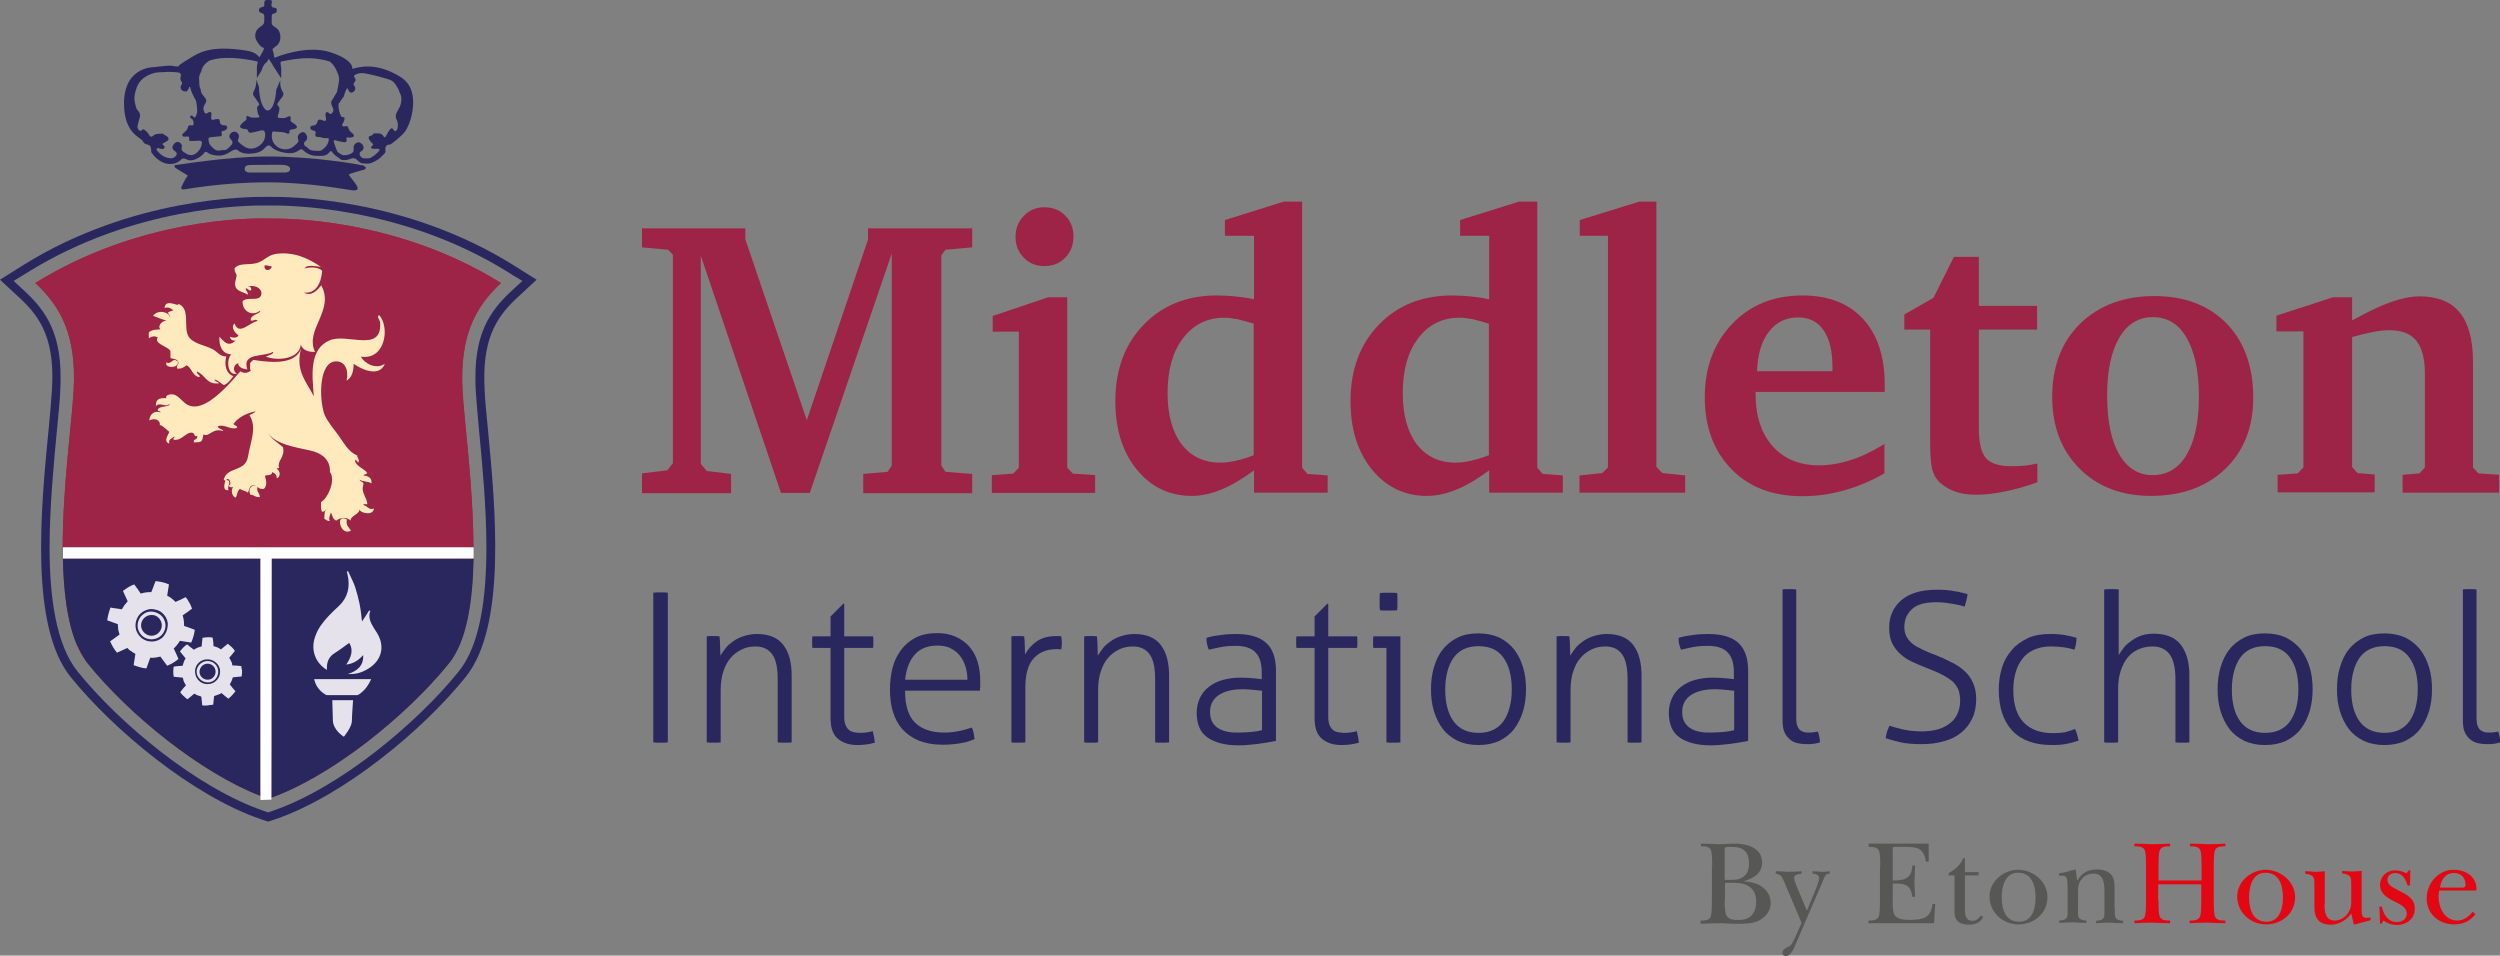 <?xml version="1.0" encoding="utf-8"?>
<!-- Generator: Adobe Illustrator 19.0.0, SVG Export Plug-In . SVG Version: 6.00 Build 0)  -->
<svg version="1.1" id="Layer_1" xmlns="http://www.w3.org/2000/svg" xmlns:xlink="http://www.w3.org/1999/xlink" x="0px" y="0px"
	 viewBox="0 0 841.9 321.8" style="enable-background:new 0 0 841.9 321.8;" xml:space="preserve">
<rect x="0" y="0" width="841.9" height="321.8" fill="#808080" stroke="none"/>
<style type="text/css">
	.st0{fill:#9D2447;}
	.st1{fill:#29275E;}
	.st2{fill:#FFFFFF;}
	.st3{fill:#FFE4B9;}
	.st4{fill:#FFEABD;}
	.st5{fill-rule:evenodd;clip-rule:evenodd;fill:#E5E2EC;}
	.st6{fill:#E5E2EC;}
	.st7{fill:#575756;}
	.st8{fill:#E30613;}
</style>
<g>
	<g>
		<g>
			<path class="st0" d="M216.2,165.9v-6.5l8.5-1l1.9-2.4V85.8l-1.6-1.7l-8.8-0.8v-6.4H251v3.7l20.7,60.9l20.6-60.8v-3.8h35.1v6.4
				l-9,0.8l-1.4,1.9v70.8l1.4,2.1l9,0.7v6.5h-36.7v-6.5l8.2-0.7l1.4-2.1V85.4l-27.6,80.6H263l-27-79.9v70.1l2,2.4l8.2,1v6.5H216.2z"
				/>
			<path class="st0" d="M353,100.1h6.4v57.4l1.9,2l7.5,0.5v6H334v-6l7.2-0.5l1.9-2v-45.8h-8.8v-5.3L353,100.1z M351.6,69.8
				c2.9,0,5.3,0.9,7.1,2.8c1.9,1.8,2.8,4.2,2.8,7c0,2.9-0.9,5.3-2.8,7.2c-1.8,1.9-4.2,2.8-7,2.8c-2.8,0-5.1-0.9-6.9-2.8
				c-1.9-1.9-2.8-4.2-2.8-7c0-2.9,0.9-5.2,2.8-7.1C346.6,70.8,348.9,69.8,351.6,69.8z"/>
			<path class="st0" d="M422.2,79.4h-9.7v-5.3l19.8-6.2h6.2v89.6l1.8,2.1l6.8,0.5v5.8h-24.8v-7.5c-4.1,3-7.8,5.2-11.1,6.5
				c-3.4,1.4-6.7,2.1-9.9,2.1c-7.5,0-13.7-3-18.5-8.9c-4.8-5.9-7.2-13.6-7.2-23c0-10.6,3.2-19.2,9.5-25.7c6.3-6.6,14.6-9.9,24.7-9.9
				c1.9,0,3.9,0.1,6,0.3c2.1,0.2,4.3,0.5,6.5,1V79.4z M422.2,153.3V109c-2-0.6-3.8-1.1-5.4-1.5c-1.6-0.3-3.1-0.5-4.5-0.5
				c-5.8,0-10.4,2.3-13.9,6.9c-3.5,4.6-5.2,10.7-5.2,18.5c0,7.3,1.6,13.1,4.7,17.2c3.2,4.1,7.5,6.2,13.1,6.2c1.5,0,3.1-0.2,5-0.6
				C417.9,154.8,419.9,154.2,422.2,153.3z"/>
			<path class="st0" d="M501.4,79.4h-9.7v-5.3l19.8-6.2h6.2v89.6l1.8,2.1l6.8,0.5v5.8h-24.8v-7.5c-4.1,3-7.8,5.2-11.1,6.5
				c-3.4,1.4-6.7,2.1-9.9,2.1c-7.5,0-13.7-3-18.5-8.9c-4.8-5.9-7.2-13.6-7.2-23c0-10.6,3.2-19.2,9.5-25.7c6.3-6.6,14.6-9.9,24.7-9.9
				c1.9,0,3.9,0.1,6,0.3c2.1,0.2,4.3,0.5,6.5,1V79.4z M501.4,153.3V109c-2-0.6-3.8-1.1-5.4-1.5c-1.6-0.3-3.1-0.5-4.5-0.5
				c-5.8,0-10.4,2.3-13.9,6.9c-3.5,4.6-5.2,10.7-5.2,18.5c0,7.3,1.6,13.1,4.7,17.2c3.2,4.1,7.5,6.2,13.1,6.2c1.5,0,3.1-0.2,5-0.6
				C497,154.8,499.1,154.2,501.4,153.3z"/>
			<path class="st0" d="M531.9,165.9v-5.8l7.7-0.8l1.9-1.9v-78h-9.5v-5.3l20-6.2h5.8v89.3l2,2.1l7.7,0.8v5.8H531.9z"/>
			<path class="st0" d="M634.6,149.5v9.9c-4.5,2.6-9.1,4.5-13.8,5.8c-4.6,1.3-9.3,1.9-13.9,1.9c-9.9,0-17.9-3-23.8-9.1
				c-6-6.1-9-14.2-9-24.2c0-10.1,3.1-18.3,9.2-24.7c6.1-6.4,14-9.6,23.7-9.6c8.7,0,15.5,2.6,20.4,7.9c4.8,5.2,7.3,12.6,7.3,22.1v2.5
				h-43.5v0.4c0,7.6,1.9,13.5,5.7,17.8c3.8,4.3,9,6.5,15.7,6.5c3.5,0,7.1-0.6,10.7-1.8C626.9,153.8,630.7,151.9,634.6,149.5z
				 M617.1,125v-1.4c0-5.4-1-9.5-3-12.4c-2-2.9-4.8-4.3-8.6-4.3c-4.1,0-7.3,1.6-9.8,4.8c-2.5,3.2-3.8,7.7-4,13.3H617.1z"/>
			<path class="st0" d="M649.9,111h-8.6v-5.1l9.8-5.6l6.9-13.8h8.4V103H686v8h-19.6v33.1c0,5,0.8,8.4,2.4,10.2
				c1.6,1.8,4.5,2.7,8.6,2.7c1.6,0,3.2-0.1,4.6-0.2c1.4-0.2,2.8-0.4,4.1-0.7v6.3c-3.8,1.4-7.4,2.4-10.9,3.1
				c-3.4,0.7-6.6,1.1-9.4,1.1c-2.3,0-4.4-0.2-6.2-0.7c-1.8-0.5-3.4-1.2-4.8-2.2c-1.8-1.2-3-2.6-3.7-4.4c-0.7-1.7-1.1-5-1.1-9.7V111z
				"/>
			<path class="st0" d="M725.5,99.7c10.2,0,18.3,3.1,24.3,9.2c6,6.2,9,14.5,9,25c0,9.9-3.1,17.9-9.4,24c-6.3,6-14.6,9.1-25,9.1
				c-10,0-18-3.1-24.1-9.2c-6.1-6.1-9.2-14.2-9.2-24.1c0-10.2,3.1-18.5,9.4-24.7C706.9,102.8,715.2,99.7,725.5,99.7z M725,106.8
				c-4.8,0-8.6,2.3-11.3,6.9c-2.7,4.6-4.1,11.1-4.1,19.4c0,8.5,1.3,15.1,4,19.8c2.7,4.7,6.5,7.1,11.2,7.1c5,0,8.9-2.3,11.6-6.9
				c2.7-4.6,4.1-11.1,4.1-19.6c0-8.4-1.4-15-4.1-19.7C733.7,109.1,729.9,106.8,725,106.8z"/>
			<path class="st0" d="M767,165.9v-6l6.8-0.5l1.9-2v-45.8h-9.1v-5.3l19.1-6.2h6.4v7.8c5.1-2.8,9.4-4.9,13.1-6.2
				c3.7-1.3,6.9-1.9,9.6-1.9c6,0,10.6,1.8,13.5,5.4c3,3.6,4.5,9.2,4.5,16.6v35.6l1.8,2l7,0.5v6h-32.5v-6l5.7-0.5l1.8-2v-31.8
				c0-4.9-1-8.5-2.9-10.9c-1.9-2.3-4.9-3.5-9.1-3.5c-1.6,0-3.4,0.2-5.5,0.6c-2.1,0.4-4.4,1-7,1.7v43.8l1.8,2l5.8,0.5v6H767z"/>
			<path class="st1" d="M220,199.6c0.3,0,0.7-0.1,1.2-0.1c0.5,0,0.9,0,1.3,0c0.4,0,0.8,0,1.3,0c0.4,0,0.8,0.1,1.1,0.1V250
				c-0.3,0-0.7,0.1-1.1,0.1c-0.4,0-0.8,0-1.3,0c-0.5,0-0.9,0-1.4,0c-0.4,0-0.8-0.1-1.1-0.1V199.6z"/>
			<path class="st1" d="M238,214.3c0.4,0,0.7-0.1,1.1-0.1c0.4,0,0.7,0,1,0c0.4,0,0.7,0,1.1,0c0.3,0,0.7,0.1,1.1,0.1
				c0.1,0.8,0.2,1.9,0.2,3.2c0,1.3,0.1,2.4,0.1,3.3c0.5-0.8,1.1-1.7,1.8-2.6c0.7-0.9,1.6-1.6,2.6-2.3c1-0.7,2.2-1.3,3.5-1.7
				c1.3-0.4,2.7-0.7,4.3-0.7c4.1,0,7.1,1.2,9,3.7c1.9,2.5,2.8,5.9,2.8,10.3V250c-0.3,0-0.7,0.1-1.2,0.1c-0.5,0-0.9,0-1.2,0
				c-0.2,0-0.6,0-1.1,0c-0.5,0-0.9-0.1-1.2-0.1v-21.2c0-4-0.6-6.8-1.9-8.5c-1.2-1.7-3.1-2.6-5.6-2.6c-1.6,0-3.2,0.3-4.6,1
				c-1.4,0.7-2.7,1.6-3.7,2.8c-1.1,1.2-1.9,2.8-2.5,4.6c-0.6,1.8-0.9,3.9-0.9,6.2V250c-0.3,0-0.7,0.1-1.2,0.1c-0.5,0-0.9,0-1.2,0
				c-0.2,0-0.6,0-1.1,0c-0.5,0-0.9-0.1-1.2-0.1V214.3z"/>
			<path class="st1" d="M279.7,218.2h-6.1c0-0.2-0.1-0.5-0.1-0.9c0-0.4,0-0.7,0-1.1c0-0.4,0-0.7,0-1.1c0-0.3,0.1-0.6,0.1-0.8h6.1
				v-6.7l4.3-4.3h0.3v11h9.7c0,0.2,0.1,0.5,0.1,0.8c0,0.3,0,0.7,0,1.1c0,0.4,0,0.7,0,1.1c0,0.4-0.1,0.7-0.1,0.9h-9.7v23.3
				c0,1.2,0.2,2.1,0.5,2.8c0.3,0.7,0.7,1.2,1.2,1.6c0.5,0.4,1.1,0.6,1.7,0.7c0.6,0.1,1.3,0.2,1.9,0.2c1.6,0,3.1-0.2,4.3-0.6
				c0.3,1.2,0.6,2.5,0.7,3.9c-1.7,0.5-3.6,0.8-5.9,0.8c-2.7,0-4.8-0.7-6.5-2.1c-1.7-1.4-2.5-3.7-2.5-7V218.2z"/>
			<path class="st1" d="M304.8,232.8c0,4.8,1.1,8.3,3.3,10.5c2.2,2.2,5.5,3.4,9.9,3.4c1.8,0,3.4-0.2,4.9-0.5c1.5-0.3,3-0.7,4.4-1.2
				c0.2,0.5,0.4,1.1,0.6,1.9c0.1,0.7,0.2,1.4,0.3,2c-1.4,0.6-2.9,1.1-4.8,1.4c-1.8,0.3-3.8,0.5-6,0.5c-3.1,0-5.7-0.5-8-1.4
				c-2.2-0.9-4-2.2-5.5-3.8c-1.4-1.6-2.5-3.6-3.2-5.9c-0.7-2.3-1-4.7-1-7.5c0-2.6,0.3-5.1,0.9-7.4c0.6-2.3,1.6-4.3,2.9-6
				c1.3-1.7,2.9-3.1,4.9-4.1c2-1,4.4-1.5,7.2-1.5c2.3,0,4.4,0.4,6.2,1.2c1.8,0.8,3.3,1.9,4.6,3.3c1.2,1.4,2.2,3.1,2.8,5.1
				c0.6,2,0.9,4.1,0.9,6.5c0,0.4,0,1,0,1.6c0,0.7-0.1,1.2-0.1,1.7H304.8z M325.8,229c0-1.4-0.2-2.9-0.6-4.3c-0.4-1.4-1-2.6-1.8-3.7
				c-0.8-1.1-1.8-1.9-3.1-2.6c-1.3-0.7-2.8-1-4.6-1c-3.3,0-5.8,1-7.6,3c-1.8,2-2.9,4.8-3.3,8.5H325.8z"/>
			<path class="st1" d="M340.6,214.3c0.4,0,0.7-0.1,1.1-0.1c0.4,0,0.7,0,1,0c0.4,0,0.7,0,1.1,0c0.3,0,0.7,0.1,1.1,0.1
				c0.1,0.8,0.2,1.8,0.2,3c0,1.1,0.1,2.2,0.1,3.1c0.9-1.7,2.2-3.2,3.9-4.4c1.7-1.2,3.9-1.8,6.7-1.8c0.2,0,0.5,0,0.7,0s0.5,0,0.9,0.1
				c0.1,0.8,0.2,1.5,0.2,2.2c0,0.7-0.1,1.5-0.2,2.2c-0.4,0-0.7-0.1-0.9-0.1c-0.2,0-0.4,0-0.7,0c-3.2,0-5.7,1-7.6,3
				c-1.9,2-2.9,5.3-2.9,10V250c-0.3,0-0.7,0.1-1.2,0.1c-0.5,0-0.9,0-1.2,0c-0.2,0-0.6,0-1.1,0c-0.5,0-0.9-0.1-1.2-0.1V214.3z"/>
			<path class="st1" d="M365.1,214.3c0.4,0,0.7-0.1,1.1-0.1c0.4,0,0.7,0,1,0c0.4,0,0.7,0,1.1,0c0.3,0,0.7,0.1,1.1,0.1
				c0.1,0.8,0.2,1.9,0.2,3.2c0,1.3,0.1,2.4,0.1,3.3c0.5-0.8,1.1-1.7,1.8-2.6c0.7-0.9,1.6-1.6,2.6-2.3c1-0.7,2.2-1.3,3.5-1.7
				c1.3-0.4,2.7-0.7,4.3-0.7c4.1,0,7.1,1.2,9,3.7c1.9,2.5,2.8,5.9,2.8,10.3V250c-0.3,0-0.7,0.1-1.2,0.1c-0.5,0-0.9,0-1.2,0
				c-0.2,0-0.6,0-1.1,0c-0.5,0-0.9-0.1-1.2-0.1v-21.2c0-4-0.6-6.8-1.9-8.5c-1.2-1.7-3.1-2.6-5.6-2.6c-1.6,0-3.2,0.3-4.6,1
				c-1.4,0.7-2.7,1.6-3.7,2.8c-1.1,1.2-1.9,2.8-2.5,4.6c-0.6,1.8-0.9,3.9-0.9,6.2V250c-0.3,0-0.7,0.1-1.2,0.1c-0.5,0-0.9,0-1.2,0
				c-0.2,0-0.6,0-1.1,0c-0.5,0-0.9-0.1-1.2-0.1V214.3z"/>
			<path class="st1" d="M424.9,226.4c0-3.1-0.7-5.3-2.2-6.8c-1.4-1.4-3.6-2.1-6.4-2.1c-1.9,0-3.6,0.1-5.1,0.4
				c-1.5,0.3-2.9,0.6-4.1,0.9c-0.2-0.4-0.4-1-0.6-1.8c-0.2-0.8-0.2-1.5-0.2-2.2c1.2-0.4,2.7-0.7,4.5-0.9c1.8-0.3,3.6-0.4,5.5-0.4
				c4.5,0,7.9,1,10.1,3c2.2,2,3.3,5.1,3.3,9.4v23.6c-1.6,0.3-3.6,0.7-6,1c-2.3,0.3-4.6,0.5-6.7,0.5c-4.3,0-7.8-0.9-10.3-2.6
				c-2.5-1.7-3.7-4.5-3.7-8.4c0-1.9,0.4-3.5,1.1-5c0.7-1.5,1.7-2.7,3-3.7c1.3-1,2.8-1.8,4.6-2.3c1.8-0.5,3.8-0.8,5.9-0.8
				c1.7,0,3.1,0.1,4.3,0.2c1.2,0.1,2.2,0.2,3,0.3V226.4z M424.9,232.6c-0.8-0.1-1.8-0.2-3-0.3c-1.2-0.1-2.3-0.2-3.4-0.2
				c-3.5,0-6.2,0.7-8.1,2c-1.9,1.3-2.9,3.2-2.9,5.6c0,1.5,0.3,2.8,0.9,3.7c0.6,0.9,1.3,1.6,2.3,2.1c0.9,0.5,2,0.8,3.1,1
				c1.1,0.2,2.2,0.2,3.4,0.2c1.4,0,2.8-0.1,4.1-0.2c1.3-0.1,2.5-0.3,3.7-0.6V232.6z"/>
			<path class="st1" d="M442.7,218.2h-6.1c0-0.2-0.1-0.5-0.1-0.9c0-0.4,0-0.7,0-1.1c0-0.4,0-0.7,0-1.1c0-0.3,0.1-0.6,0.1-0.8h6.1
				v-6.7l4.3-4.3h0.3v11h9.7c0,0.2,0.1,0.5,0.1,0.8c0,0.3,0,0.7,0,1.1c0,0.4,0,0.7,0,1.1c0,0.4-0.1,0.7-0.1,0.9h-9.7v23.3
				c0,1.2,0.2,2.1,0.5,2.8c0.3,0.7,0.7,1.2,1.2,1.6c0.5,0.4,1.1,0.6,1.7,0.7c0.6,0.1,1.3,0.2,1.9,0.2c1.6,0,3.1-0.2,4.3-0.6
				c0.3,1.2,0.6,2.5,0.7,3.9c-1.7,0.5-3.6,0.8-5.9,0.8c-2.7,0-4.8-0.7-6.5-2.1c-1.7-1.4-2.5-3.7-2.5-7V218.2z"/>
			<path class="st1" d="M467,218.2h-4.5c0-0.2-0.1-0.5-0.1-0.8c0-0.3,0-0.7,0-1.1c0-0.4,0-0.7,0-1.1c0-0.4,0.1-0.7,0.1-0.9h9.1V250
				c-0.3,0-0.7,0.1-1.2,0.1c-0.5,0-0.9,0-1.2,0c-0.2,0-0.6,0-1.1,0c-0.5,0-0.9-0.1-1.2-0.1V218.2z M464.7,205.5
				c0-0.4-0.1-0.9-0.1-1.5c0-0.6,0-1.1,0-1.5c0-0.4,0-0.8,0-1.4c0-0.6,0.1-1,0.1-1.4c0.4,0,0.9-0.1,1.5-0.1c0.6,0,1.1,0,1.5,0
				c0.4,0,0.8,0,1.4,0c0.6,0,1,0.1,1.4,0.1c0.1,0.4,0.1,0.8,0.1,1.4c0,0.6,0,1,0,1.4c0,0.4,0,0.9,0,1.5c0,0.6-0.1,1.1-0.1,1.5
				c-0.4,0-0.8,0.1-1.4,0.1c-0.6,0-1,0-1.4,0c-0.4,0-0.9,0-1.5,0C465.7,205.6,465.1,205.6,464.7,205.5z"/>
			<path class="st1" d="M497.9,250.9c-2.7,0-5-0.5-7-1.4c-2-1-3.7-2.3-5-4c-1.3-1.7-2.3-3.7-3-6c-0.7-2.3-1-4.7-1-7.4
				c0-2.6,0.3-5.1,1-7.4c0.7-2.3,1.6-4.3,3-6c1.3-1.7,3-3,5-4c2-1,4.3-1.4,7-1.4c2.7,0,5,0.5,7,1.4c2,1,3.6,2.3,5,4
				c1.3,1.7,2.3,3.7,3,6c0.7,2.3,1,4.7,1,7.4c0,2.6-0.3,5.1-1,7.4c-0.7,2.3-1.7,4.3-3,6c-1.3,1.7-3,3-5,4
				C502.9,250.4,500.6,250.9,497.9,250.9z M497.9,246.8c3.7,0,6.5-1.3,8.4-3.9c1.8-2.6,2.8-6.2,2.8-10.7c0-4.5-0.9-8.1-2.8-10.7
				c-1.8-2.6-4.6-3.9-8.4-3.9c-3.7,0-6.5,1.3-8.4,3.9c-1.8,2.6-2.8,6.2-2.8,10.7c0,4.5,0.9,8.1,2.8,10.7
				C491.4,245.5,494.2,246.8,497.9,246.8z"/>
			<path class="st1" d="M524.2,214.3c0.4,0,0.7-0.1,1.1-0.1c0.3,0,0.7,0,1,0c0.4,0,0.7,0,1.1,0c0.3,0,0.7,0.1,1.1,0.1
				c0.1,0.8,0.2,1.9,0.2,3.2c0,1.3,0.1,2.4,0.1,3.3c0.5-0.8,1.1-1.7,1.8-2.6c0.7-0.9,1.6-1.6,2.6-2.3c1-0.7,2.2-1.3,3.5-1.7
				c1.3-0.4,2.7-0.7,4.3-0.7c4.1,0,7.1,1.2,9,3.7c1.9,2.5,2.8,5.9,2.8,10.3V250c-0.3,0-0.7,0.1-1.2,0.1c-0.5,0-0.9,0-1.2,0
				c-0.2,0-0.6,0-1.1,0c-0.5,0-0.9-0.1-1.2-0.1v-21.2c0-4-0.6-6.8-1.9-8.5c-1.2-1.7-3.1-2.6-5.6-2.6c-1.6,0-3.2,0.3-4.6,1
				c-1.4,0.7-2.7,1.6-3.7,2.8c-1.1,1.2-1.9,2.8-2.5,4.6c-0.6,1.8-0.9,3.9-0.9,6.2V250c-0.3,0-0.7,0.1-1.2,0.1c-0.5,0-0.9,0-1.2,0
				c-0.2,0-0.6,0-1.1,0c-0.5,0-0.9-0.1-1.2-0.1V214.3z"/>
			<path class="st1" d="M583.9,226.4c0-3.1-0.7-5.3-2.2-6.8c-1.4-1.4-3.6-2.1-6.4-2.1c-1.9,0-3.6,0.1-5.1,0.4
				c-1.5,0.3-2.9,0.6-4.1,0.9c-0.2-0.4-0.4-1-0.6-1.8c-0.2-0.8-0.2-1.5-0.2-2.2c1.2-0.4,2.7-0.7,4.5-0.9c1.8-0.3,3.6-0.4,5.5-0.4
				c4.5,0,7.9,1,10.1,3c2.2,2,3.3,5.1,3.3,9.4v23.6c-1.6,0.3-3.6,0.7-6,1c-2.3,0.3-4.6,0.5-6.7,0.5c-4.3,0-7.8-0.9-10.3-2.6
				c-2.5-1.7-3.7-4.5-3.7-8.4c0-1.9,0.4-3.5,1.1-5c0.7-1.5,1.7-2.7,3-3.7c1.3-1,2.8-1.8,4.6-2.3c1.8-0.5,3.8-0.8,5.9-0.8
				c1.7,0,3.1,0.1,4.3,0.2c1.2,0.1,2.2,0.2,3,0.3V226.4z M583.9,232.6c-0.8-0.1-1.8-0.2-3-0.3c-1.2-0.1-2.3-0.2-3.4-0.2
				c-3.5,0-6.2,0.7-8.1,2c-1.9,1.3-2.9,3.2-2.9,5.6c0,1.5,0.3,2.8,0.9,3.7c0.6,0.9,1.3,1.6,2.3,2.1c0.9,0.5,2,0.8,3.1,1
				c1.1,0.2,2.2,0.2,3.4,0.2c1.4,0,2.8-0.1,4.1-0.2c1.3-0.1,2.5-0.3,3.7-0.6V232.6z"/>
			<path class="st1" d="M600.2,198.5c0.3,0,0.7-0.1,1.2-0.1c0.5,0,0.9,0,1.2,0c0.2,0,0.6,0,1.1,0c0.5,0,0.9,0.1,1.2,0.1v43.2
				c0,1.2,0.1,2.2,0.4,2.8c0.3,0.7,0.6,1.2,1.1,1.5c0.4,0.3,0.9,0.5,1.4,0.6c0.5,0.1,1,0.1,1.4,0.1c0.5,0,1.1,0,1.6-0.1
				c0.6-0.1,1-0.2,1.4-0.2c0.2,0.6,0.4,1.2,0.5,1.8c0.1,0.7,0.2,1.3,0.2,1.8c-0.7,0.2-1.4,0.4-2.2,0.5c-0.8,0.1-1.6,0.1-2.3,0.1
				c-1,0-2-0.1-2.9-0.3c-1-0.2-1.9-0.6-2.6-1.2c-0.8-0.6-1.4-1.4-1.9-2.4c-0.5-1-0.7-2.3-0.7-4V198.5z"/>
			<path class="st1" d="M636.3,244.4c0.7,0.2,1.3,0.4,2,0.6c0.7,0.2,1.5,0.4,2.3,0.6c0.9,0.2,1.8,0.3,2.9,0.5
				c1.1,0.1,2.3,0.2,3.7,0.2c2.2,0,4.2-0.3,5.8-0.8c1.6-0.5,2.9-1.3,4-2.2c1.1-0.9,1.8-2,2.3-3.2c0.5-1.2,0.8-2.6,0.8-4
				c0-1.4-0.2-2.6-0.5-3.6c-0.4-1-1-1.9-1.8-2.8c-0.9-0.8-2.1-1.6-3.6-2.4c-1.5-0.8-3.4-1.6-5.7-2.5c-1.6-0.6-3.2-1.3-4.7-2
				c-1.5-0.7-2.8-1.6-3.9-2.6c-1.1-1-2-2.2-2.7-3.6s-1-3.2-1-5.3c0-3.8,1.4-6.8,4.1-9.2c2.7-2.3,6.7-3.5,11.9-3.5c1,0,2.1,0,3.1,0.1
				c1.1,0.1,2,0.2,2.9,0.4c0.9,0.1,1.8,0.3,2.5,0.5c0.8,0.2,1.4,0.3,1.9,0.5c-0.1,0.7-0.2,1.4-0.4,2.1c-0.2,0.7-0.4,1.4-0.6,2.1
				c-1.1-0.4-2.6-0.7-4.3-1c-1.7-0.3-3.5-0.5-5.2-0.5c-3.9,0-6.7,0.8-8.3,2.4c-1.7,1.6-2.5,3.6-2.5,6c0,1.3,0.3,2.4,0.8,3.3
				c0.5,0.9,1.2,1.7,2.1,2.4c0.9,0.7,2,1.3,3.3,1.9c1.3,0.6,2.6,1.2,4.1,1.7c2,0.8,3.8,1.6,5.5,2.5c1.7,0.8,3.2,1.8,4.4,2.9
				c1.2,1.1,2.2,2.4,2.9,4c0.7,1.5,1.1,3.3,1.1,5.5c0,2.4-0.4,4.6-1.3,6.5c-0.9,1.9-2.1,3.5-3.7,4.8c-1.6,1.3-3.5,2.3-5.8,2.9
				c-2.3,0.7-4.9,1-7.7,1c-2.8,0-5-0.2-6.9-0.6c-1.8-0.4-3.5-0.9-5.1-1.4c0.1-0.7,0.3-1.5,0.5-2.3
				C635.7,245.8,636,245.1,636.3,244.4z"/>
			<path class="st1" d="M698.8,245.5c0.2,0.5,0.5,1.1,0.7,1.9c0.2,0.8,0.4,1.4,0.5,2c-1.2,0.4-2.5,0.8-4,1.1c-1.5,0.3-3.2,0.4-5,0.4
				c-5.8,0-10.3-1.6-13.3-4.8c-3-3.2-4.6-7.8-4.6-13.9c0-2.7,0.4-5.1,1.1-7.4c0.7-2.3,1.8-4.2,3.3-5.9c1.4-1.7,3.3-3,5.4-4
				c2.2-1,4.7-1.4,7.5-1.4c1.8,0,3.5,0.1,5.1,0.4c1.6,0.3,2.9,0.6,3.8,0.9c0,0.6-0.1,1.3-0.2,2.1c-0.2,0.8-0.3,1.4-0.5,1.9
				c-0.9-0.3-2.1-0.6-3.5-0.8c-1.4-0.2-3-0.3-4.6-0.3c-2.1,0-3.9,0.4-5.5,1.1c-1.6,0.7-2.9,1.7-3.9,3c-1,1.3-1.8,2.8-2.3,4.6
				c-0.5,1.8-0.8,3.7-0.8,5.9c0,5,1.2,8.7,3.6,11.1c2.4,2.4,5.7,3.5,9.8,3.5c1.4,0,2.7-0.1,4-0.3
				C696.7,246.2,697.8,245.9,698.8,245.5z"/>
			<path class="st1" d="M708.8,198.5c0.3,0,0.7-0.1,1.2-0.1c0.5,0,0.9,0,1.2,0c0.2,0,0.6,0,1.1,0c0.5,0,0.9,0.1,1.2,0.1v22.1
				c0.5-0.8,1.1-1.7,1.8-2.6c0.7-0.9,1.6-1.6,2.6-2.3c1-0.7,2.1-1.3,3.3-1.7c1.2-0.4,2.6-0.6,4.1-0.6c4.1,0,7.1,1.2,9.1,3.7
				c1.9,2.5,2.9,5.9,2.9,10.3V250c-0.3,0-0.7,0.1-1.2,0.1c-0.5,0-0.9,0-1.2,0c-0.2,0-0.6,0-1.1,0c-0.5,0-0.9-0.1-1.2-0.1v-21.2
				c0-4-0.7-6.8-2-8.5c-1.3-1.7-3.2-2.6-5.7-2.6c-1.6,0-3.2,0.3-4.6,0.9c-1.4,0.6-2.7,1.5-3.7,2.7c-1,1.2-1.8,2.7-2.4,4.5
				c-0.6,1.8-0.9,3.9-0.9,6.2v18c-0.3,0-0.7,0.1-1.2,0.1c-0.5,0-0.9,0-1.2,0c-0.2,0-0.6,0-1.1,0c-0.5,0-0.9-0.1-1.2-0.1V198.5z"/>
			<path class="st1" d="M762.8,250.9c-2.7,0-5-0.5-7-1.4c-2-1-3.7-2.3-5-4c-1.3-1.7-2.3-3.7-3-6c-0.7-2.3-1-4.7-1-7.4
				c0-2.6,0.3-5.1,1-7.4c0.7-2.3,1.6-4.3,3-6c1.3-1.7,3-3,5-4c2-1,4.3-1.4,7-1.4c2.7,0,5,0.5,7,1.4c2,1,3.6,2.3,5,4
				c1.3,1.7,2.3,3.7,3,6c0.7,2.3,1,4.7,1,7.4c0,2.6-0.3,5.1-1,7.4c-0.7,2.3-1.7,4.3-3,6c-1.3,1.7-3,3-5,4
				C767.8,250.4,765.5,250.9,762.8,250.9z M762.8,246.8c3.7,0,6.5-1.3,8.4-3.9c1.8-2.6,2.8-6.2,2.8-10.7c0-4.5-0.9-8.1-2.8-10.7
				c-1.8-2.6-4.6-3.9-8.4-3.9c-3.7,0-6.5,1.3-8.4,3.9c-1.8,2.6-2.8,6.2-2.8,10.7c0,4.5,0.9,8.1,2.8,10.7
				C756.3,245.5,759.1,246.8,762.8,246.8z"/>
			<path class="st1" d="M803,250.9c-2.7,0-5-0.5-7-1.4c-2-1-3.7-2.3-5-4c-1.3-1.7-2.3-3.7-3-6c-0.7-2.3-1-4.7-1-7.4
				c0-2.6,0.3-5.1,1-7.4c0.7-2.3,1.6-4.3,3-6c1.3-1.7,3-3,5-4c2-1,4.3-1.4,7-1.4c2.7,0,5,0.5,7,1.4c2,1,3.6,2.3,5,4
				c1.3,1.7,2.3,3.7,3,6c0.7,2.3,1,4.7,1,7.4c0,2.6-0.3,5.1-1,7.4c-0.7,2.3-1.7,4.3-3,6c-1.3,1.7-3,3-5,4
				C808,250.4,805.7,250.9,803,250.9z M803,246.8c3.7,0,6.5-1.3,8.4-3.9c1.8-2.6,2.8-6.2,2.8-10.7c0-4.5-0.9-8.1-2.8-10.7
				c-1.8-2.6-4.6-3.9-8.4-3.9c-3.7,0-6.5,1.3-8.4,3.9c-1.8,2.6-2.8,6.2-2.8,10.7c0,4.5,0.9,8.1,2.8,10.7
				C796.5,245.5,799.3,246.8,803,246.8z"/>
			<path class="st1" d="M829.3,198.5c0.3,0,0.7-0.1,1.2-0.1c0.5,0,0.9,0,1.2,0c0.2,0,0.6,0,1.1,0c0.5,0,0.9,0.1,1.2,0.1v43.2
				c0,1.2,0.1,2.2,0.4,2.8c0.3,0.7,0.6,1.2,1.1,1.5c0.4,0.3,0.9,0.5,1.4,0.6c0.5,0.1,1,0.1,1.4,0.1c0.5,0,1.1,0,1.6-0.1
				c0.6-0.1,1-0.2,1.4-0.2c0.2,0.6,0.4,1.2,0.5,1.8c0.1,0.7,0.2,1.3,0.2,1.8c-0.7,0.2-1.4,0.4-2.2,0.5c-0.8,0.1-1.6,0.1-2.3,0.1
				c-1,0-2-0.1-2.9-0.3c-1-0.2-1.9-0.6-2.6-1.2c-0.8-0.6-1.4-1.4-1.9-2.4c-0.5-1-0.7-2.3-0.7-4V198.5z"/>
		</g>
		<g>
			<path class="st0" d="M168.7,95.3c-34.8-21.6-71.5-21.8-78.4-21.7c-6.9-0.2-43.6,0.1-78.4,21.7c8.8,8.2,13.9,17.9,12.9,36.2
				c-1.2,19.9-9.9,73.7,4.7,91.8C44.2,241.5,69.9,262,90.3,269c20.5-7,46.2-27.5,60.8-45.6c14.6-18.1,5.8-71.9,4.7-91.8
				C154.8,113.3,159.9,103.5,168.7,95.3z"/>
			<g>
				<path class="st1" d="M90.3,66.3C83,66.2,44.4,66.6,8.1,89.1l0,0L0,94.2l7,6.5c7,6.5,11.5,14.2,10.5,30.5
					c-0.2,3.4-0.6,7.9-1.1,13.1c-2.6,26.5-6.5,66.5,7.4,83.7c14.4,17.8,41,40,64.1,47.9l2.4,0.8l2.4-0.8
					c23.1-7.9,49.8-30.1,64.1-47.9c13.9-17.2,10-57.2,7.5-83.6c-0.5-5.3-1-9.8-1.1-13.2c-0.9-16.2,3.5-23.9,10.5-30.5l7-6.5
					l-8.1-5.1C136.3,66.6,97.7,66.2,90.3,66.3z M171,91.6c0,0,3,1.9,4.9,3c-1.6,1.5-4.2,3.9-4.2,3.9c-6.9,6.5-11.6,14-11.6,28.4
					c0,1.4,0,2.9,0.1,4.4c0.2,3.5,0.6,8,1.1,13.3c1.1,11.7,2.5,26,2.5,39.8c0,16.8-2.1,32.8-9.3,41.7c-14.1,17.5-40.2,39.3-62.8,47
					c0,0-0.9,0.3-1.4,0.5c-0.5-0.2-1.4-0.5-1.4-0.5c-22.6-7.7-48.7-29.5-62.8-47c-7.2-9-9.4-24.9-9.4-41.7c0-13.8,1.4-28.1,2.5-39.8
					c0.5-5.3,1-9.8,1.1-13.3c0.1-1.5,0.1-3,0.1-4.4c0-14.4-4.7-21.9-11.6-28.4c0,0-2.6-2.4-4.2-3.9c1.8-1.1,4.9-3,4.9-3
					c35.6-22.1,73.4-22.5,80.6-22.4C97.6,69.1,135.5,69.5,171,91.6z"/>
			</g>
			<g>
				<path class="st0" d="M168.7,95.3c-34.8-21.6-71.5-21.8-78.4-21.7c-6.9-0.2-43.6,0.1-78.4,21.7c8.8,8.2,13.9,17.9,12.9,36.2
					c-0.6,11.1-3.7,32.6-3.7,52.7h138.3c0-20.1-3-41.6-3.7-52.7C154.8,113.3,159.9,103.5,168.7,95.3z"/>
				<path class="st0" d="M28.7,222.3c-1-1.8-2.1-3.7-3.1-5.8C26.5,218.7,27.5,220.6,28.7,222.3z"/>
				<path class="st1" d="M91.4,268.6c20.3-7.3,45.4-27.4,59.8-45.2c6-7.4,8-20.7,8.3-35.3h-68L91.4,268.6z"/>
				<path class="st1" d="M21.2,188.1c0.2,10.8,1.4,20.9,4.4,28.4c1,2.1,2,4,3.1,5.8c0.3,0.4,0.5,0.7,0.8,1.1
					c14,17.4,38.2,36.9,58.2,44.6v-79.9H21.2z"/>
				<polygon class="st2" points="87.7,187.4 87.7,268.8 87.7,269.4 91.4,269.3 91.4,268.6 91.5,187.4 				"/>
				<polygon class="st2" points="21.2,184.3 21.2,188.1 21.2,188.1 87.7,188.1 91.5,188.1 159.5,188.1 159.5,188.1 159.5,184.3 
					159.5,184.3 21.2,184.3 				"/>
			</g>
			<path class="st3" d="M52.2,145.3C52.2,145.3,52.2,145.4,52.2,145.3C52.2,145.4,52.2,145.3,52.2,145.3z"/>
			<path class="st4" d="M53.1,138.1c0.3-1.6,4.3-0.9,4-2.1c-1.3,1.4-3.4-0.8-4.6,0.8c-0.2-2.3,1.2-2.9,3.5-2.7
				c-0.5-0.9,1.1-1.4,1.9-1.3c3.1,0.1,3.9,4.8,8.6,4c5.3-0.9,11.6-8.5,14.5-11.8c0.8,0.9,2.9,0.6,3.5-0.3c-0.6-0.3-0.1-1.7-0.3-2.4
				c0.3-0.4,0.7-0.8,1.1-1.1c6.4,1,14.1,1.6,16.1-3.8c-2.1,7.5,2,11.4,4.3,16.1c-0.8-8.3-1.2-15.9,5.1-18.8c5.9-2.8,18,4.5,17.2-6.2
				c-0.1-0.8-1.3-1.9-0.3-2.4c3.7,4.2,2,15.3-6.2,14c1.2,2.2,5,4.5,8.1,2.4c-1.9,4.9-8.4,1.6-10.5,0c0,2.7-0.7,4.7-2.4,5.7
				c0.8-3.6-0.5-6.5-3.5-6.5c-5.8,0-5.8,12.3-4,17.7c0.5,1.5,2.2,3.8,3.8,5.9c2.8,3.6,3.9,6.6,7.3,8.1c0,0.9,0.7,1,0.5,2.1
				c-0.2,0.9-0.9-1.3-1.3-0.3c0.7,1.9,2.7,2.5,4,3.8c0.3,1-0.9,0.5-1.1,1.1c2,0.3,2.8,0.9,2.7,2.7c-1-0.8-3.1-0.5-4-1.3
				c0.1,0.9,1.4,0.6,1.3,1.6c-1,2.8,1.2,4.3,1.3,6.7c-0.4,0.1-1.4-0.3-1.3,0.3c1.3,0.2,1.9,1.9,3.5,1.1c0,2.5-4.4,1.8-4.9,0.3
				c0.4,1.5-3.2,2.3-2.9,3.8c-1.6-1.3-3.3-1.1-4.8,0c-1.3-0.3-1.3-1.8-1.9-2.7c-0.2,1-0.9,1.9-0.3,2.9c-0.9,0-1.3-0.5-1.9-0.8
				c0.1-0.5-0.1-2.8,0.8-3.2c-0.6,0.2-0.6,1-1.6,0.8c-0.4-0.8-0.3-2.1-0.3-3.2c2.5-1.5,5-7.6,3-10.2c0.2-4.2-2.9-6.4-6.7-7.2
				c-5.4-1.2-11.4-2.1-14-5.7c1.2,2,3.2,3.1,4.9,4.6c0.8,3.5-2.1,4.4-1.3,7c-0.3,0.1-0.8,0-0.8,0.3c1.2,0.6,1.4,2.7,0,3.2
				c0-1.3-0.7-1.8-1.6-2.1c0.1,1.4-1.8,0.7-2.4,1.3c0.5,1.4,0.8,3.3-0.3,4.3c-2.2,0.4-2-1.4-4-1.1c-1,0.3-1,1.6-1.4,2.4
				c-0.8-0.6-2-0.7-2.7-1.3c-1,0.8-0.9,2.3-1.4,3c-1.3-0.4-1.8-2.6-0.8-3.8c-0.4,0.5-1.4,0.3-1.6-0.3c1.3-0.3,0.1-3.1-0.8-1.9
				c2.2,0.4,0,2.1,0.8,3.5c-2.4,0.2-1.2-2.5-1.1-3.5c0,0.1-0.7,0.4-0.5-0.3c1.2-4.2,7.2-2.3,8.1-7.5c0.9-5.4,3.1-9.8,0.5-14
				c0.8-0.4,1.6-0.7,2.1-1.3c-3.2,0.7-5.9,2-7.5,4.3c0.3,0.5,1.7,0.7,1.1,1.3c-2,0.8-4.3-1.5-6.4-0.5c0.3,0.9,1.5,0.8,1.9,1.6
				c-3.7-1.3-4.6,2.1-6.7,1.1c-0.5,2.5-0.3,2.6-3.2,2.7c-0.4-1.4,1.4-0.7,1.1-2.2c-1.5,0.4-0.4-1-1.9-1.1c-2-0.1-3.2,2.7-5.9,2.4
				c-0.8-0.5,0.7-0.8,0-1.1c-0.6,0.8-2,0.7-1.6,2.4c-2.3-0.8,0-3.4,0-4c0,0,0,0,0,0c0,0,0,0,0,0c0,0.2-2.5-2.5-3.2-2.2
				c0.3-1.8-1.8-2.6-3.5-1.6c0-2.1,1.8-3.5,3.8-2.7C54,138.3,53.2,138.6,53.1,138.1z M50.1,112c0,0.6,0,1.3,0,1.9
				c1.2-0.6,1.6-0.9,3-0.3c-1.3,2.3,3.3,2.9,4.3,4.6c0,0.8,0,1.6,0,2.4c1.1,0.3,2.4,0.3,2.7,1.4c0,0.9-0.7,1-0.5,2.1
				c1.7,0.2,2.4-0.5,3.2-1.1c1.9,0.9,1.9,3.6,4.3,4c0.7-0.6-1-0.9-0.8-1.9c3,1.2,3.1,4.5,7.5,4c-0.4-0.6-1.4-0.5-1.6-1.3
				c1.4,0.3,2.1,1.3,3.2,1.9c1.6-0.7,2.5-2.2,3.2-3c-2.3-0.8-3.2-3.5-2.4-6.7c-2,0.2-3-1.6-4.6-2.4c-2.6-1.4-6.6-1.8-8.1-4.3
				c-1.9-3.2,0.8-9.4-3.5-11c0.6,1.4-4.3-2.1-4.6,1.4c1.5-0.4,2,0.1,3,0.8c-0.3,0.1-1.2,0.3-1.9,0.8c0.3,0.6,0.9,0.9,0.8,1.9
				c-0.1-2.5-4.7-2.9-5.7-0.8c1.6,0.5,2.3,1,4.6,1.6c-1.6-0.2-3.4,2-2.1,2.9C53.2,111,50.9,110.9,50.1,112z M106.1,118.5
				c-2.5,0.1-4.2-0.7-4.8-2.4c-0.5,4.7-7.5,5.6-11.8,4c0.8-0.4,2.9-0.9,2.4-1.6c-2.9,1.8-10.6,0.1-8.6,5.9c-1.9-0.1-3.4-1.2-3-2.1
				c-1.7,0.3-2.1,2.8-0.5,3.5c-3.1,1-3.8-4.6-1.9-6.5c-3.3,0-4.2-3.3-4-5.9c1.3,1.3,2.9,3.8,5.4,1.3c-1.2,0.1-1.7-0.5-1.9-1.3
				c0.9,0.4,2.6,0.5,2.9-0.5c-1-0.6-2.8-2.7-1.3-4c1.4,4.4,5.3-0.6,7.8-0.8c-0.9-1.1-1.6,0.4-2.4-0.3c0-2,3.4-2,3.2-3.2
				c-2.6,2.1-6.1,0.3-5.9-3.2c1.6-1.6,5.4,0.2,6.2-1.9c0.8-2.2-2-3.8-4.6-3c1.1-0.2,1.4,0.4,1.3,1.3c-1,0.3-1.4-1.2-1.9-0.5
				c0.2,0.7,0.8,1,0.8,1.9c-1.8-0.9-3.4-1.1-4.1-2.4c-0.7-1.5,0.3-3,0.3-4.3c0,0.4-1.2-2.1-0.5-2.4c1.8-1.7,4.8-0.7,7.5-1.6
				c2.2-0.7,3.6-2.6,6.2-3c5.9-0.8,10.6,1.3,15.1,4.3c-1.7,0-4.6-0.9-5.4,0.6c1.9-0.6,4.9-0.4,5.9,0.8c-0.3,4-2.1,7.9-6.2,7.3
				c2.6,1.6,4.7-1,5.9-2.4C112.8,104.6,102.5,111,106.1,118.5z M91.5,89.7c-0.9,0-1.3-0.5-2.4-0.3C88.8,91.6,91.4,91.2,91.5,89.7z
				 M56.1,122c-1.1,2,4.3,2.3,3.8-0.3c-0.2-0.2-0.7-0.2-0.8-0.5C57.9,121.1,57.2,122.9,56.1,122z M86.7,163.9c-2-1-3.3,0.7-2.4,2.7
				c1.3,0,1.7,1,3.2,0.8C87.5,166,86.3,165.7,86.7,163.9z M116.8,174.9c-4.1-2.2-2.2,5.9,1.4,3.8
				C117.5,177.5,116.4,177.1,116.8,174.9z"/>
			<g>
				<g>
					<path class="st5" d="M51,215.3c-2.5,0-4.2-1.8-4.6-3.8c-0.3-1.8,0.5-3.9,2.1-4.8c0.3-0.3,0.7-0.4,1.2-0.6
						c0.8-0.2,1.5-0.2,2.3,0c0.4,0.1,0.7,0.2,1.1,0.4c1.1,0.5,1.7,1.2,2.2,2.2c0.5,1.1,0.6,2.3,0.2,3.4c-0.4,1.2-1.2,2.1-2.3,2.7
						C52.5,215.1,51.7,215.3,51,215.3z M51,207.1c-1.9,0-3.5,1.6-3.5,3.5c0,1.8,1.6,3.5,3.5,3.5c1.9,0,3.5-1.6,3.5-3.5
						C54.5,208.9,53.1,207,51,207.1z"/>
					<path class="st5" d="M52.7,195.7c0.2,0,0.3,0.1,0.5,0.1c0.7,0.1,1.3,0.2,2,0.4c0.5,0.1,0.9,0.3,1.4,0.5c0.1,0,0.2,0.1,0.3,0.1
						c-0.2,1.3-0.4,2.5-0.6,3.8c1.1,0.5,2,1.3,2.8,2.1c1.2-0.5,2.3-1,3.4-1.6c0,0,0.1,0.1,0.1,0.1c0.4,0.4,0.7,0.9,1,1.5
						c0.1,0.2,0.2,0.3,0.3,0.5c0.3,0.5,0.5,1,0.7,1.6c0.1,0.2,0.1,0.2-0.1,0.3c-0.9,0.7-1.9,1.4-2.8,2c-0.1,0.1-0.1,0.1-0.2,0.1
						c0.4,1.2,0.5,2.4,0.5,3.6c1.2,0.4,2.4,0.8,3.6,1.3c-0.2,1.5-0.6,2.9-1.2,4.3c-1.3-0.2-2.5-0.4-3.8-0.6
						c-0.1,0.2-0.3,0.4-0.4,0.6c-0.4,0.6-0.8,1.1-1.3,1.6c-0.1,0.1-0.3,0.3-0.4,0.4c0.6,1.2,1.1,2.3,1.6,3.5c-1.1,1-2.4,1.7-3.8,2.3
						c-0.8-1-1.5-2.1-2.3-3.1c-1.1,0.3-2.3,0.5-3.4,0.4c-0.4,1.2-0.9,2.4-1.3,3.6c-1.5-0.1-2.9-0.6-4.3-1.1c0.2-1.3,0.4-2.5,0.6-3.8
						c-0.3-0.2-0.7-0.4-1-0.6c-0.3-0.2-0.6-0.4-0.9-0.6c-0.3-0.3-0.6-0.5-0.8-0.8c-1.2,0.5-2.3,1.1-3.5,1.6c-1-1.2-1.7-2.4-2.3-3.8
						c0.1,0,0.1-0.1,0.1-0.1c1-0.7,1.9-1.4,2.9-2.1c0.2-0.1,0.2-0.1,0.1-0.3c-0.1-0.5-0.3-1-0.4-1.5c0-0.4,0-0.8-0.1-1.2
						c0-0.2,0-0.4,0-0.6c-1.2-0.4-2.4-0.9-3.6-1.3c0.2-1.5,0.6-2.9,1.1-4.3c0.2,0,0.3,0,0.5,0.1c1,0.1,1.9,0.3,2.8,0.4
						c0.1,0,0.2,0,0.3,0.1c0.2,0,0.2,0,0.3-0.1c0.1-0.2,0.2-0.3,0.3-0.5c0.2-0.3,0.3-0.5,0.5-0.8c0.3-0.4,0.7-0.8,1-1.2
						c0,0,0.1-0.1,0.1-0.1c-0.5-1.2-1.1-2.3-1.6-3.5c1.2-0.9,2.4-1.7,3.8-2.2c0.8,1,1.5,2.1,2.2,3.1c0.5-0.2,1.2-0.3,1.7-0.4
						c0.6-0.1,1.2-0.1,1.8-0.1c0,0,0.1-0.1,0.1-0.1c0.4-1.1,0.9-2.2,1.3-3.4c0,0,0-0.1,0-0.1C52.6,195.7,52.6,195.7,52.7,195.7z
						 M56.5,210.5c0-0.2,0-0.4,0-0.7c-0.2-1.4-0.9-2.6-2-3.5c-0.6-0.5-1.4-0.9-2.2-1c-0.7-0.2-1.5-0.3-2.2-0.1
						c-3.6,0.8-4.8,4-4.4,6.3c0.2,1.3,0.9,2.4,1.9,3.3c0.6,0.5,1.4,0.9,2.2,1.1c0.6,0.1,1.3,0.2,2,0.1c1-0.1,2-0.6,2.8-1.2
						C55.8,213.6,56.4,212.2,56.5,210.5z"/>
				</g>
				<path class="st5" d="M69.1,237.6c-0.1,0-0.3,0-0.4,0c-0.2,0-0.4,0-0.6-0.1c-0.1-1-0.2-2-0.3-2.9c-0.4-0.2-0.8-0.3-1.2-0.4
					c-0.4-0.2-0.8-0.4-1.2-0.6c-0.7,0.6-1.5,1.3-2.3,1.9c0-0.1-0.1-0.1-0.1-0.1c-0.2-0.1-0.3-0.3-0.5-0.4c-0.4-0.4-0.8-0.7-1.2-1.1
					c-0.2-0.2-0.4-0.5-0.6-0.8c0.6-0.8,1.2-1.6,1.9-2.3c-0.2-0.4-0.4-0.7-0.6-1.1c-0.1-0.3-0.3-0.6-0.3-1c0-0.2-0.1-0.3-0.2-0.5
					c-1-0.1-2-0.2-3-0.3c-0.2-1.1-0.2-2.3,0-3.4c1-0.2,2-0.2,3-0.3c0.2-0.8,0.5-1.7,1-2.5c-0.6-0.8-1.3-1.5-1.9-2.3
					c0.7-1,1.5-1.8,2.4-2.4c0.7,0.6,1.5,1.2,2.3,1.8c0.8-0.6,1.7-0.9,2.6-1.1c0.1-1,0.2-1.9,0.3-2.9c1.1-0.2,2.2-0.3,3.4-0.1
					c0.2,1,0.3,2,0.3,2.9c0.9,0.2,1.7,0.5,2.5,1.1c0.8-0.6,1.5-1.3,2.3-1.9c0.9,0.7,1.8,1.4,2.4,2.4c-0.6,0.8-1.3,1.6-1.9,2.3
					c0.2,0.4,0.4,0.7,0.6,1.1c0.2,0.4,0.4,0.8,0.4,1.2c0,0.1,0,0.2,0.1,0.3c0.1,0,0.2,0,0.3,0c0.8,0,1.7,0.1,2.5,0.2
					c0.2,0,0.2,0,0.2,0.2c0,0.3,0,0.5,0.1,0.8c0,0.1,0,0.1,0.1,0.2c0,0.4,0,0.7,0,1c0,0.1,0,0.2,0,0.3c-0.1,0.3-0.1,0.6-0.1,1
					c-1,0.1-2,0.2-3,0.3c-0.2,0.9-0.6,1.6-1,2.4c0.6,0.8,1.2,1.5,1.9,2.3c-0.7,0.9-1.5,1.8-2.4,2.5c-0.8-0.6-1.6-1.3-2.3-1.9
					c-0.3,0.2-0.5,0.3-0.8,0.4c-0.3,0.1-0.6,0.2-0.8,0.3c-0.3,0.1-0.6,0.2-0.9,0.3c-0.1,1-0.2,1.9-0.3,2.9c-0.2,0-0.4,0.1-0.6,0.1
					c-0.1,0-0.2,0-0.4,0C70.1,237.6,69.6,237.6,69.1,237.6z M74.1,226.2c0-0.4,0-0.9-0.2-1.3c-0.2-0.7-0.6-1.2-1.1-1.7
					c-1.1-1-2.4-1.3-3.8-1.1c-1.9,0.4-3.8,2.2-3.2,5c0.4,1.9,2.3,3.7,4.9,3.2C72.4,230.1,74.2,228.3,74.1,226.2z M69.9,229.8
					c-2,0-3.7-1.8-3.7-3.6c0-1.9,1.7-3.6,3.7-3.6c2,0,3.6,1.6,3.6,3.6C73.5,228,72.1,229.9,69.9,229.8z M67.2,226.2
					c-0.1,1.2,1,2.7,2.7,2.7c1.8,0,2.7-1.5,2.7-2.7c0-1.5-1.2-2.7-2.7-2.7C68.3,223.5,67.2,224.9,67.2,226.2z"/>
			</g>
			<g>
				<path class="st5" d="M116.6,223.8c1.7-2.5,2.5-4.9,1-7.3c-1.7,1.2-3.2,2.4-5,3.5c-1.7,1.1-2.4,2.6-2.5,4.4c0,0.4,0,0.7,0,1.2
					c-4-2.4-5.6-6.9-3.9-11.4c0.9-2.6,2.6-4.8,4.5-6.8c1.1-1.2,2.3-2.3,3.5-3.4c3-2.9,3.7-6.4,2.9-10.2c-0.1-0.4-0.2-0.8-0.3-1.3
					c0.1,0,0.3-0.1,0.4-0.2c0.8,1.8,1.8,3.6,2.4,5.4c0.6,1.9,1.1,3.8,1.5,5.7c0.4,2,0.6,4,0.8,5.9c0.8-1.2,1.6-2.4,2.4-3.7
					c0.1,0,0.3,0.1,0.4,0.1c-0.8,2.2,0.1,4,1.2,5.8c0.4,0.6,0.7,1.1,1.1,1.7c2.9,4.8,1.4,9.8-3.9,12.5c-1.8,1-3.8,1.4-6,1.3
					c3.2-1,5.4-2.8,5.2-6.4C120.8,222.3,119.1,223.5,116.6,223.8z"/>
				<path class="st6" d="M105.8,228.7H125c0,0-1,2.4-2.6,3.9c-1.2,1.2-2,1.5-2,1.5H110c0,0-1.6-0.7-2.7-2.2
					C106.1,230.5,105.8,228.7,105.8,228.7z"/>
				<path class="st5" d="M111.9,235.8h7c0,0-0.4,5.4-0.4,7.1c-0.1,2.1-2.7,5.2-2.7,5.2s-3.7-2.2-3.7-5.6
					C112,239.3,111.9,235.8,111.9,235.8z"/>
			</g>
			<g>
				<path class="st1" d="M122.5,55.8c-0.3-0.2-0.7-0.1-1-0.2c-0.9-0.3-15.9-2.9-31.4-2.9c-13.9,0-31.1,3-31.1,2.9
					c-0.3,0-0.2,0.2-0.2,0.6c0,0.4,4.3,2.7,4.4,2.9c0.1,0.2-0.6,0.9-0.7,1.1c-0.2,0.3-1.6,3-1.5,3.2c0.1,0.2,0.6,0.5,0.9,0.4
					c0.6,0,12.4-2.4,28.2-2.4c14.4,0,28,2.7,28.6,2.7c3.9,0.3,0.2-3-0.9-4.8c-0.1-0.2-0.3-0.3-0.3-0.6c0-0.1,4.6-1.5,5.2-1.6
					c0.3,0,0.6-0.7,0.5-0.8C123,56.3,122.7,56,122.5,55.8z M95.7,58.1c-1.4,0-6.4,0-7.8,0c0,0,0,0,0,0c-1.3,0-2.6,0-3.9,0
					c-0.9,0-1.6-0.5-1.6-1.1c0-1,0.5-1.3,1.4-1.4c0.5-0.1,8.7-0.1,10.4-0.1c1,0,3.5,0,3.5,1.4C97.7,58,96.5,58.1,95.7,58.1z"/>
				<path class="st1" d="M134.7,25.8c-8.3-5.1-14.2-3.1-16.1-2.6c0.2-0.3,0.3-3.1-7.3-5.6c-7.9-2.6-18.2,1.5-18.8,1.9
					c-0.3-0.4-0.3-1.7-0.5-2.1c-0.4-0.8-0.2-1,0.5-1.5c1.1-0.7,1.8-1.7,1.9-3c0.1-1.5-0.3-2.9-1.7-3.7c-0.3-0.2-0.6-0.4-0.9-0.7
					c-0.2-0.2-0.3-0.5-0.3-0.7c0-0.7,0-1.4,0-2.1c0-0.9,0.1-1,0.9-1.2c0.6-0.1,0.8-0.4,0.8-1.1c0-0.6-0.3-0.8-0.9-0.8
					c-0.7-0.1-0.9-0.3-0.9-1C91.7,0,91.7,0,90.2,0c-1,0-1.2,0.2-1.2,1.3c0.1,0.8-0.1,1-0.8,1.1c-0.5,0.1-0.9,0.3-1,0.9
					c-0.1,0.5,0.3,1,0.9,1.1C88.7,4.5,89,4.9,89,5.5c0,0.4,0,0.8,0,1.2c0.1,0.9-0.2,1.6-1,2.1c-1.2,0.7-2.3,1.9-2,3.8
					c0.2,1.2,1.8,3.3,2.5,3.4c0.4,0.1,0.4,0.3,0.3,0.7c-0.1,0.3-0.3,0.5-0.4,0.8c-0.2,0.4-0.8,1.4-1,1.8c-0.5-0.5-1.3-1.7-4.1-2.2
					C70.6,15,66.7,18,64.3,19.4c-0.3,0.2-4.1,2.4-4.1,2.8c0,0.5-2.2-0.1-2.8-0.1c-1,0-4,0.3-5.5,0.5c-0.3,0-10.8-0.1-10.1,13.5
					c0.4,8.8,5.5,10.2,6.2,11.3c0.3,0.5,0.6,1.1,1.4,1.2c1.1,0.2,1.5,0.8,1.5,1.9c0,0.3,0,0.8,0.2,1c0.5,0.6,1,1.3,1.6,1.8
					c1.2,1,2.5,1.8,4.1,1.9c1.5,0.1,2.8-0.2,3.9-1.2c0.7-0.7,1-0.8,2-0.4c0.4,0.2,0.8,0.4,1.3,0.4c1.8,0.1,4-1.5,4.7-2.4
					c0.4-0.7,0.7-0.6,1.4-0.1c0.8,0.7,3.3,1.1,4.8,0.8c2.5-0.5,4-2.8,5.3-1.6c1,1,3.3,1.2,4.7,1c3.2-0.3,3.9-1.5,4.7-2.3
					c0.6-0.5,1.1-0.6,1.6-0.1c1.1,1.2,2.8,1.8,4.5,2.1c3.3,0.6,4.3-0.4,5-0.8c0.8-0.5,0.8-0.5,1.5,0.1c1,0.9,2.1,1.5,3.4,1.7
					c0.8,0.1,1.6,0.1,2.3,0.1c1.1,0,2.1-0.1,2.9-1.1c0.5-0.7,0.8-0.7,1.3,0.1c0.5,0.8,2.4,1.9,2.4,2c0.6,0.8,2.9,0.3,3.2,0.1
					c1.6-0.7,2.1-0.2,3,0.7c0.4,0.3,0.9,0.7,1.3,0.7c0.9,0.1,1.8,0.2,2.6,0c1.1-0.3,2.1-0.9,3-1.5c0.7-0.5,1.2-1.2,1.8-1.7
					c0.4-0.4,0.5-0.8,0.4-1.3c-0.2-0.9,0.4-2,1.5-1.8c0.4,0,4-2.9,5.1-4.4c0.2-0.2,2.4-3.6,2.7-8.6
					C139.3,32.5,138.9,28.4,134.7,25.8z M68,47.8c0.1,1.8-1.4,4-3.2,4.4c-0.5,0.1-1.1,0-1.6-0.2c-0.5-0.2-1-0.6-1.5-0.9
					c-0.5-0.4-0.7-0.9-0.5-1.5c0.2-0.8-0.2-1.4-0.9-1.7c-0.6-0.3-1.5,0.1-2,1c-0.4,0.6-0.3,1.3,0.3,1.8c0.5,0.3,1,0.6,0.9,1.3
					c-0.2,0.7-1.1,1.3-1.8,1.3c-2.1,0-3.6-1.1-4.9-2.7c-0.1-0.1-0.1-0.5,0-0.6c0.1-0.1,0.4-0.1,0.6-0.1c0.4,0.1,0.9,0.3,1.3,0.3
					c0.3,0,0.6-0.3,0.7-0.5c0.2-0.3-0.1-0.6-0.4-0.8c-0.1-0.1-0.2-0.3-0.4-0.4c0.1-0.1,0.3-0.2,0.5-0.3c0.4-0.3,0.9-0.5,1.3-0.8
					c0.6-0.4,0.4-1.1-0.2-1.5c-0.4-0.2-0.9-0.6-1.3-0.8c-0.1-0.1-0.2-0.2-0.3-0.1c-1,0.1-2-0.1-2.9,0.6c-0.8,0.7-1.2,0.5-1.6-0.4
					c-0.3-0.6-1.8-2-2.1-1.6c-0.3,0.3-0.5,0.6-1,0.4c-0.4-0.2-0.8-1-0.7-1.5c0.2-1,0.5-2.1,0.8-3.1c0.2-0.8-0.1-1.6-0.6-2.1
					c-0.7-0.7-0.8-1.6-1-2.4C45,33,45.4,31.3,46,29.6c1.4-4.1,5.6-4.9,6.3-5.1c0.3-0.1,1.8-0.2,2.1-0.2c1,0,1.7-0.1,2.6-0.1
					c1,0,2,0.1,3,0.2c0.6,0,1.1,0.6,0.9,1.2c-0.2,0.8-0.3,1.4,0.4,2.1c0.1,0.1,0,0.5-0.1,0.7c-0.4,0.6-0.5,1.2-0.2,1.7
					c0.4,0.6,1,0.7,1.7,0.7c0.3,0,0.5-0.4,0.7-0.7c0.2-0.2,0.2-0.6,0.3-0.8c0.1,0,0.2,0,0.3,0c0.1,0.3,0.2,0.6,0.3,0.9
					c0.2,1.2,1.6,3.4,1.6,3.5c0.3,0.5,0.7,4,0.4,4.5c-0.1,0.3-0.2,0.7-0.4,1c-0.1,0.2-0.2,0.4-0.3,0.4c-0.2,0-0.4-0.1-0.5-0.3
					c-0.1-0.1-0.2-0.3-0.3-0.3c-0.3-0.1-0.6,0-0.8,0c0.1,0.3,0.1,0.6,0.2,0.8c0,0.1,0.2,0.1,0.3,0.2c0.1,0,0.2,0,0.2,0.1
					c0.3,0.1,0.6,1.3,0.5,1.8c-0.1,0.4-0.5,0.4-0.8,0.3c-0.8-0.1-1,0.1-1.2,0.9c-0.1,0.4-0.3,0.7-0.6,1c-0.3,0.3-0.7,0.6-1,0.9
					c-0.4,0.4-0.3,0.8,0.2,1C62,46,62.5,46,62.8,46c0.8-0.1,1,0,0.9,0.8c-0.1,0.6,0.1,0.7,0.7,0.7c1.1-0.1,2.1-0.1,3.1-0.1
					c0.1,0,0.3,0.2,0.4,0.4C68,47.7,68,47.8,68,47.8z M111.7,35.4c0.2,0.5,0.5,1.1,0.6,1.6c0,0.3-0.2,0.7-0.4,1
					c-0.3,0.5-0.7,0.5-1.1,0.1c-0.3-0.3-0.7-0.5-1-0.2c-0.2,0.2-0.2,0.6-0.2,0.9c0,0.4,0.2,0.8,0.2,1.3c0,0.6-0.4,0.8-0.9,0.5
					c-0.3-0.1-0.6-0.2-0.9-0.3c-0.5-0.1-1,0-1.1,0.7c-0.2,0.8-0.7,1.3-1.6,1.3c-0.5,0-0.8,0.3-0.8,0.7c0,0.5,0.3,0.7,0.7,0.9
					c0.4,0.1,0.9,0.1,1,0.4c0.2,0.2,0,0.7,0,1.1c0,0.4,0.2,0.7,0.6,0.7c0.7,0,1.3,0.1,1.9,0.3c0.4,0.2,0.9,0.1,1.4,0.1
					c0.6,0,0.7,0.1,0.6,0.7c-0.2,1.5-1.2,2.6-2.4,3.4c-0.3,0.2-0.9,0.2-1.3,0.2c-1.3,0-2.6,0-3.5-1.1c-0.2-0.2-0.4-0.3-0.6-0.4
					c-0.7-0.5-0.7-1.3,0-1.8c0.7-0.5,0.7-1.6,0.1-2.4c-0.5-0.7-1.3-0.8-2-0.2c-0.7,0.5-0.9,1.2-0.6,2c0.2,0.5,0.1,0.9-0.3,1.3
					c-0.5,0.5-1,1-1.6,1.4c-1.9,1.2-4.5,0.8-5.9-0.9c-1-1.1-1.2-2.5-1-3.9c0.1-0.5,0.3-0.6,0.8-0.5c0.9,0.1,1.8,0.1,2.7,0.2
					c0.3,0,0.6,0.1,0.9,0.2c0.3,0.1,0.5,0.2,0.8,0.3c0.5,0.1,0.7-0.1,0.7-0.6c-0.1-0.6,0.2-0.7,0.7-0.8c0.4,0,0.7-0.1,1.1-0.2
					c0.7-0.2,0.9-0.7,0.4-1.2c-0.3-0.4-0.8-0.6-1.2-0.9c-0.7-0.5-0.8-0.5-0.6-1.4c0.1-0.6-0.2-0.9-0.7-0.7c-0.2,0.1-0.3,0.1-0.5,0.2
					c-0.9,0.6-1.9,0.3-2.9,0.3c-0.1,0-0.3-0.4-0.3-0.6c0.1-0.4,0.3-0.8,0.4-1.2c0.1-0.5,0.2-0.9,0.2-1.4c0-0.3-0.2-0.6-0.4-0.8
					c-0.3-0.3-0.4-0.6-0.2-0.9c0.5-0.8,1-1.5,1.6-2.2c0.4-0.6,0.5-1.2,0.1-1.7c-0.8-1.2-0.9-2.5-0.8-3.9L93,30.3
					c-0.2,3.8-1.3,6.7-2.7,6.9l0,0.1l0-0.1c0,0-0.1,0-0.1,0c-1.6,0-2.9-3.6-3-8l-0.9-2.4c0,0.4,0,0.8,0,1.2
					c-0.1,0.8-0.3,1.7-0.7,2.4c-0.5,1.1-0.6,1.4,0.2,2.4c0.5,0.7,1,1.4,1.4,2.1c0.2,0.3,0.1,0.5-0.2,0.7c-0.4,0.2-0.5,0.6-0.4,1
					c0.1,0.8,0.1,1.6,0.6,2.3c0.3,0.4,0.1,0.8-0.5,0.7c-1.1,0-2.2,0.2-3.1-0.5c-0.4-0.2-0.7,0-0.6,0.5c0.1,0.6-0.1,0.9-0.6,1.2
					c-0.5,0.3-0.9,0.8-1.3,1.2c-0.4,0.4-0.3,1.1,0.3,1.2c0.4,0.2,0.9,0.2,1.4,0.3c0.4,0,0.6,0.1,0.7,0.5c0.1,0.5,0.6,0.8,1.1,0.7
					c1-0.2,2-0.4,3-0.7c1.1-0.3,1.6,0,1.7,1.1c0.1,1.9-0.9,3.4-2.5,4.3c-1.3,0.8-2.9,0.9-4.3,0.1c-0.8-0.5-1.6-1.1-2.3-1.8
					c-0.1-0.1-0.1-0.6,0-0.8c0.5-1,0.3-1.8-0.6-2.4c-0.5-0.3-1.4-0.2-1.9,0.4c-0.6,0.7-0.6,1.3-0.1,1.9c1,1,0.9,1.5-0.1,2.5
					c-0.4,0.3-0.7,0.7-1.1,1c-0.2,0.1-0.4,0.2-0.6,0.2c-0.4,0.1-0.9,0-1.5,0.1c-1.4,0.5-2.4-0.5-3.3-1.5c-0.6-0.6-0.7-1.3-0.8-2.1
					c-0.1-0.5,0.3-0.8,0.8-0.8c1-0.1,2.1-0.2,3.1-0.3c0.5,0,0.7-0.3,0.6-0.7c-0.2-1-0.2-1,0.8-1.2c0.2,0,0.3-0.1,0.4-0.2
					c0.3-0.2,0.7-0.5,0.6-1c-0.1-0.5-0.5-0.6-1-0.6c-0.5,0-1-0.1-1.3-0.6c-0.1-0.3-0.2-0.6-0.2-0.9c0-0.4-0.2-0.6-0.6-0.6
					c-0.5,0-0.9,0-1.4,0.2c-0.6,0.2-0.9,0-0.9-0.6c0-0.5,0.1-0.9,0.1-1.3c0-0.2,0-0.6-0.2-0.6c-0.2-0.1-0.6-0.1-0.7,0
					c-1,0.7-1.3,0.6-1.7-0.6c-0.2-0.6-0.1-1.2,0.2-1.7c0.1-0.3,0.3-0.6,0.5-0.9c0.3-0.6,0.2-1.1-0.2-1.6c-0.6-0.8-1.5-1.6-1.5-2.8
					c0-0.2-0.2-0.5-0.3-0.7c-0.1-0.5-0.2-1-0.2-1.5c0-0.2,0-0.5,0-0.7c-0.2-1.1,0-2,0.5-2.9c0.1-0.1,0.1-0.2,0.2-0.4
					c0.3-1.7,1.4-2.7,2.7-3.6c1.6-0.5,3.5-0.9,5.9-0.9c4-0.1,8.5,0.8,10.3,1.2c0.1,0.2,0,0.4,0,0.7c-0.1,0.5-0.2,0.9-0.2,1.4
					c0,1.2,0,2.4,0,3.5l1.6-2.6c0.4-1.4,1-2.4,1.7-2.7l0.7-1.2l1.3,2c0,0,0,0.1,0,0.1l2.9,4.5c0-1.2,0-2.3,0-3.5
					c0-0.4-0.2-0.9-0.2-1.3c-0.1-0.4,0-0.7,0.2-0.9c2.1-0.4,6-1.2,9.7-1.1c2.8,0.1,4.9,0.6,6.6,1.1c1.8,1.3,2.6,3.7,2.6,3.7
					c0.7,1.3,0.7,2.6,0.4,3.9c-0.2,0.9-0.3,1.7-0.5,2.6c0,0.1,0,0.1-0.1,0.2c-0.4,0.7-0.9,1.5-1.3,2.2
					C111.4,34.1,111.4,34.8,111.7,35.4z M134.7,35.8c-0.3,0.7-0.7,1.3-1,1.9c-0.5,0.9-0.6,1.8-0.1,2.7c0.5,0.9,0.4,1.9,0.3,2.8
					c0,0.3-0.3,0.6-0.5,0.8c-0.3,0.3-0.6,0.2-0.8-0.2c-0.4-0.7-0.8-0.8-1.3-0.2c-0.4,0.5-0.8,1.2-1.1,1.8c-0.1,0.2-0.2,0.4-0.3,0.6
					c-0.2,0.3-0.5,0.3-0.7,0c-0.7-1.3-1.9-1.1-3-1.1c-0.1,0-0.3,0.1-0.4,0.1c-0.3,0.6-0.9,0.7-1.4,0.9c-0.8,0.3,0.5,2.1,1,2.4
					c0.4,0.3,0.3,0.4,0,0.7c-0.2,0.2-0.3,0.4-0.5,0.7c0.2,0.1,0.4,0.4,0.6,0.4c0.5,0,1.1,0,1.6,0c0.2,0,0.4,0,0.6,0
					c0,0.2,0.1,0.5,0,0.7c-0.6,0.6-1.2,1.2-1.8,1.7c-0.1,0.1-0.2,0.1-0.3,0.1c-0.9,0.9-2,0.8-3.2,0.7c-0.6-0.1-1.1-0.6-1.3-1.3
					c-0.1-0.5,0.2-0.9,0.6-1.1c0.6-0.3,0.8-0.9,0.7-1.5c-0.1-0.7-1-1.5-1.7-1.5c-0.9,0.1-1.7,1-1.6,1.8c0,0.3,0,1.3-0.2,1.5
					c-0.6,0.8-2.9,1.4-3.8,0.9c-0.5-0.3-1-0.6-1.4-0.9c-0.2-0.2-1.2-2.9-1.3-3.5c-0.1-0.5,0.3-0.6,0.8-0.4c0.4,0.2,2.2,0.5,2.7,0.6
					c0.6,0.1,1-0.3,0.8-0.9c-0.2-0.7,0-0.8,0.6-0.7c0.5,0.1,1,0,1.4-0.1c0.6-0.2,0.6-0.6,0.2-1.1c-0.4-0.4-0.8-0.7-1.1-1
					c-0.2-0.3-0.4-0.6-0.5-1c-0.1-0.5-0.4-0.7-0.9-0.6c-0.2,0-0.4,0.1-0.6,0.1c-0.5,0-0.7-0.4-0.5-0.8c0.2-0.4,0.5-0.8,0.6-1.3
					c0.1-0.3,0.2-0.7,0.1-0.9c-0.1-0.1-0.5-0.2-0.8-0.2c-0.6,0.1-1.7-4.1-1-4.7c0.3-0.2,0.4-0.6,0.6-0.9c0.2-0.2,1.4-1.8,1.1-1.7
					c0-0.3,0.6-1.8,1-2.5c0.3,0.4,0.4,0.7,0.6,1.1c0.3,0.5,0.8,0.7,1.4,0.3c0.8-0.5,1-1.4,0.4-2.1c-0.3-0.4-0.3-0.7,0-1.1
					c0.6-0.6,0.6-1,0.1-1.7c-0.3-0.4-0.2-0.7,0.2-0.9c0.7-0.4,1.5-0.6,2.3-0.6c1.6,0,9.3,2,10.1,2.6c0.4,0.3,0.8,0.7,1.1,1.1
					c0.6,0.9,1.2,1.8,1.5,2.9C135.4,32.5,135.3,34.2,134.7,35.8z"/>
			</g>
		</g>
	</g>
	<g>
		<path class="st7" d="M576.6,291.8c0-1.3,0-4.3-0.4-5.4c-0.4-1.4-2.2-1.4-3.4-1.4v-0.9c1.9,0,3.9,0.1,5.8,0.2
			c1.6,0,3.2-0.1,4.8-0.2c4.3-0.1,10,1,10,6.4c0,3.7-3,5.3-6.1,6.2v0.1c2.3,0.2,4.3,0.6,5.9,1.7c1.9,1.3,3.1,3.2,3.1,5.6
			c0,2.7-1.7,4.7-3.9,5.9c-2.2,1.1-5.1,1.1-7.5,1.1c-1.8,0-3.5-0.1-5.3-0.2c-2.3,0-4.6,0.1-6.9,0.2V310c1.3,0,3,0,3.4-1.4
			c0.4-1.1,0.4-4.1,0.4-5.4V291.8z M580.8,296.3h1.3c1.8,0,3.2,0.1,4.8-0.9c1.7-1.1,2.1-2.8,2.1-4.8c0-3.6-1.9-5.4-5.6-5.4
			c-0.5,0-2.1-0.1-2.4,0.2c-0.3,0.2-0.2,1.4-0.2,1.7V296.3z M580.8,303c0,1.4,0,3.9,0.5,5.1c0.7,1.7,2.7,1.7,4.3,1.7
			c4,0,5.8-2.4,5.8-6.2c0-2.3-0.8-4.3-2.9-5.4c-1.9-1-4.3-0.9-6.3-0.9h-1.3V303z"/>
		<path class="st7" d="M601,297.3c-0.3-0.7-0.7-1.7-1.2-2.3c-0.4-0.4-1.3-0.8-1.8-0.8v-0.8c1.4,0,2.8,0.1,4.1,0.2
			c1.5,0,3-0.1,4.6-0.2v0.8c-0.6,0.2-2.5,0.1-2.5,1.4c0,1.1,1.2,3.8,1.7,4.9l2.6,6.2l3-7.3c0.4-1,1.1-2.7,1.1-3.8
			c0-1.1-1.4-1.4-2.2-1.4v-0.8c1.1,0,2.1,0.1,3.1,0.2c0.9,0,1.8-0.1,2.7-0.2v0.8c-1.7,0-1.7,1.2-2.4,2.6l-0.5,1.2l-8.4,19.5
			c-0.5,1.3-1.7,4.4-3.4,4.4c-0.7,0.2-1.2-0.4-1.2-1c0-1.9,2.3-1.7,3.1-3c0.6-1,1.3-2.6,1.8-3.7l1.5-3.4L601,297.3z"/>
		<path class="st7" d="M633.2,292c0-1.3,0-4.3-0.4-5.4c-0.5-1.4-2.2-1.4-3.5-1.4v-1.1h20.2v6.1h-0.9c-0.8-4.7-2.9-5-7.2-5h-2.9
			c-1.3,0-1.1-0.1-1.1,1.7v9.6c5.6,0.2,6.4-2.1,6.6-5h0.9c0,1.8-0.1,3.7-0.2,5.5c0.1,1.7,0.1,3.4,0.2,5H644
			c-0.6-4.3-2.7-4.5-6.6-4.5v6.7c0,1.2,0,3.1,0.7,4.1c1.1,1.4,3.6,1.5,5.2,1.5c4.2-0.1,7-0.6,7.5-5.4h0.9l-0.4,6.5h-22.1v-0.9
			c1.3,0,3,0,3.5-1.4c0.4-1.1,0.4-4.1,0.4-5.4V292z"/>
		<path class="st7" d="M656.2,294.8v-0.7c2-1.2,4.1-2.8,4.9-5.1h0.6v4.7h4.6v1.1h-4.6v11.6c0,1.8,0.4,3.7,2.5,3.7
			c1.4,0,2.1-0.8,2.9-1.8l0.7,0.5c-0.7,1.9-2.8,2.6-4.7,2.6c-2.9,0-4.9-1.1-4.9-4.2v-12.4H656.2z"/>
		<path class="st7" d="M689.5,302.1c0,5.5-4.5,9.2-9.8,9.2c-5.3,0-9.7-4.1-9.7-9.4c0-5.2,4.8-9,9.7-9
			C684.8,293,689.5,296.9,689.5,302.1z M674.1,302.1c0,3.9,1.1,8.3,5.9,8.3c4.4,0,5.5-4.5,5.5-8.1c0-3.9-1.1-8.4-5.9-8.4
			C675.2,293.9,674.1,298.6,674.1,302.1z"/>
		<path class="st7" d="M712.2,306c0,2.7-0.3,3.9,2.8,4.1v0.8c-1.5,0-3-0.1-4.4-0.2c-1.6,0-3.1,0.1-4.7,0.2v-0.8
			c3-0.2,2.8-1.2,2.8-3.9v-5.2c0-2.8,0.1-6.8-3.7-6.8c-3.2,0-5.2,2.5-5.2,5.4v6.3c0,2.7-0.4,3.9,2.8,4.1v0.8c-1.5,0-3-0.1-4.4-0.2
			c-1.6,0-3.1,0.1-4.7,0.2v-0.8c3-0.2,2.8-1.2,2.8-3.9v-5c0-1.1,0-4-0.2-4.9c-0.3-1.5-1.4-1.3-2.7-1.3v-0.8c2.1-0.2,3.6-0.9,5.6-1.3
			l0.5,3.7h0.1c1.4-2.5,3.6-3.7,6.5-3.7c3.9,0,6,1.7,6,5.6V306z"/>
		<path class="st8" d="M726.9,303.2c0,1.3,0,4.3,0.4,5.4c0.5,1.4,2.2,1.4,3.5,1.4v0.9c-1.9,0-3.9-0.1-5.9-0.2c-2,0-4.1,0.1-6.1,0.2
			V310c1.3,0,3,0,3.5-1.4c0.4-1.1,0.4-4.1,0.4-5.4v-11.4c0-1.3,0-4.3-0.4-5.4c-0.5-1.4-2.2-1.4-3.5-1.4v-0.9c1.9,0,3.9,0.1,5.8,0.2
			c2.1,0,4.1-0.1,6.2-0.2v0.9c-1.3,0-3,0-3.5,1.4c-0.4,1.1-0.4,4.1-0.4,5.4v4.7h14.5v-4.7c0-1.3,0-4.3-0.4-5.4
			c-0.5-1.4-2.2-1.4-3.5-1.4v-0.9c2,0,3.9,0.1,5.9,0.2c2,0,4-0.1,6-0.2v0.9c-1.3,0-3,0-3.5,1.4c-0.4,1.1-0.4,4.1-0.4,5.4v11.4
			c0,1.3,0,4.3,0.4,5.4c0.5,1.4,2.2,1.4,3.5,1.4v0.9c-1.9,0-3.9-0.1-5.9-0.2c-2,0-4.1,0.1-6.1,0.2V310c1.3,0,3,0,3.5-1.4
			c0.4-1.1,0.4-4.1,0.4-5.4v-5.4h-14.5V303.2z"/>
		<path class="st8" d="M772.9,302.1c0,5.5-4.5,9.2-9.8,9.2c-5.3,0-9.7-4.1-9.7-9.4c0-5.2,4.8-9,9.7-9
			C768.1,293,772.9,296.9,772.9,302.1z M757.4,302.1c0,3.9,1.1,8.3,5.9,8.3c4.4,0,5.5-4.5,5.5-8.1c0-3.9-1.1-8.4-5.9-8.4
			C758.5,293.9,757.4,298.6,757.4,302.1z"/>
		<path class="st8" d="M782.8,304.4c0,2.4,0.2,5.6,3.4,5.6c3.2,0,5.6-2.9,5.6-6v-5.4c0-3.1,0.2-4-3.1-4.5v-0.8
			c1.1,0.1,2.2,0.1,3.4,0.2c1.1-0.1,2.1-0.1,3.2-0.2v13.1c0,1.1,0,2.7,1.5,2.7c0.5,0,1-0.1,1.5-0.1v0.9l-5.6,1.5l-0.9-3.8
			c-1.5,2.2-4.1,3.8-6.8,3.8c-4.1,0-5.6-2.2-5.6-5.8v-6.9c0-3.1,0.2-4-3.1-4.5v-0.8c1.1,0,2.2,0.1,3.4,0.2c1.1,0,2.2-0.1,3.2-0.2
			V304.4z"/>
		<path class="st8" d="M801.9,311.1h-0.4l-0.2-5.8h0.8c0.6,2.6,2,5.2,5,5.2c1.8,0,3.4-0.9,3.4-2.8c0-2.3-2.4-3.2-4.1-4.1
			c-2.4-1.2-4.9-2.6-4.9-5.6c0-2.8,2.2-4.9,5-4.9c1.3,0,2.8,0.4,3.9,1l0.8-1h0.5l-0.1,5.1h-0.8c-0.7-2-1.6-4.2-4.2-4.2
			c-1.3,0-2.6,0.8-2.6,2.2c0,2.1,2.2,2.8,3.8,3.7c2.8,1.5,5.4,2.5,5.4,6.2c0,3.3-2.8,5.4-6,5.4c-1.5,0-3.2-0.5-4.5-1.5L801.9,311.1z
			"/>
		<path class="st8" d="M833.6,307.9c-1.9,2.4-4.2,3.4-7.2,3.4c-5,0-9.2-3.5-9.2-8.7c0-5.1,3.9-9.7,9.1-9.7c4,0,7.7,2.2,7.7,6.6
			c0,0.5-0.6,0.4-1,0.4h-11.6l-0.2,1.9c0,3.9,2,8.2,6.4,8.2c2.1,0,3.9-1.4,5.1-3L833.6,307.9z M828.3,298.9c0.7,0,2,0.2,2-0.8
			c0-2.5-1.4-4.1-3.9-4.1c-3,0-4.3,2.3-4.7,4.9H828.3z"/>
	</g>
</g>
</svg>
